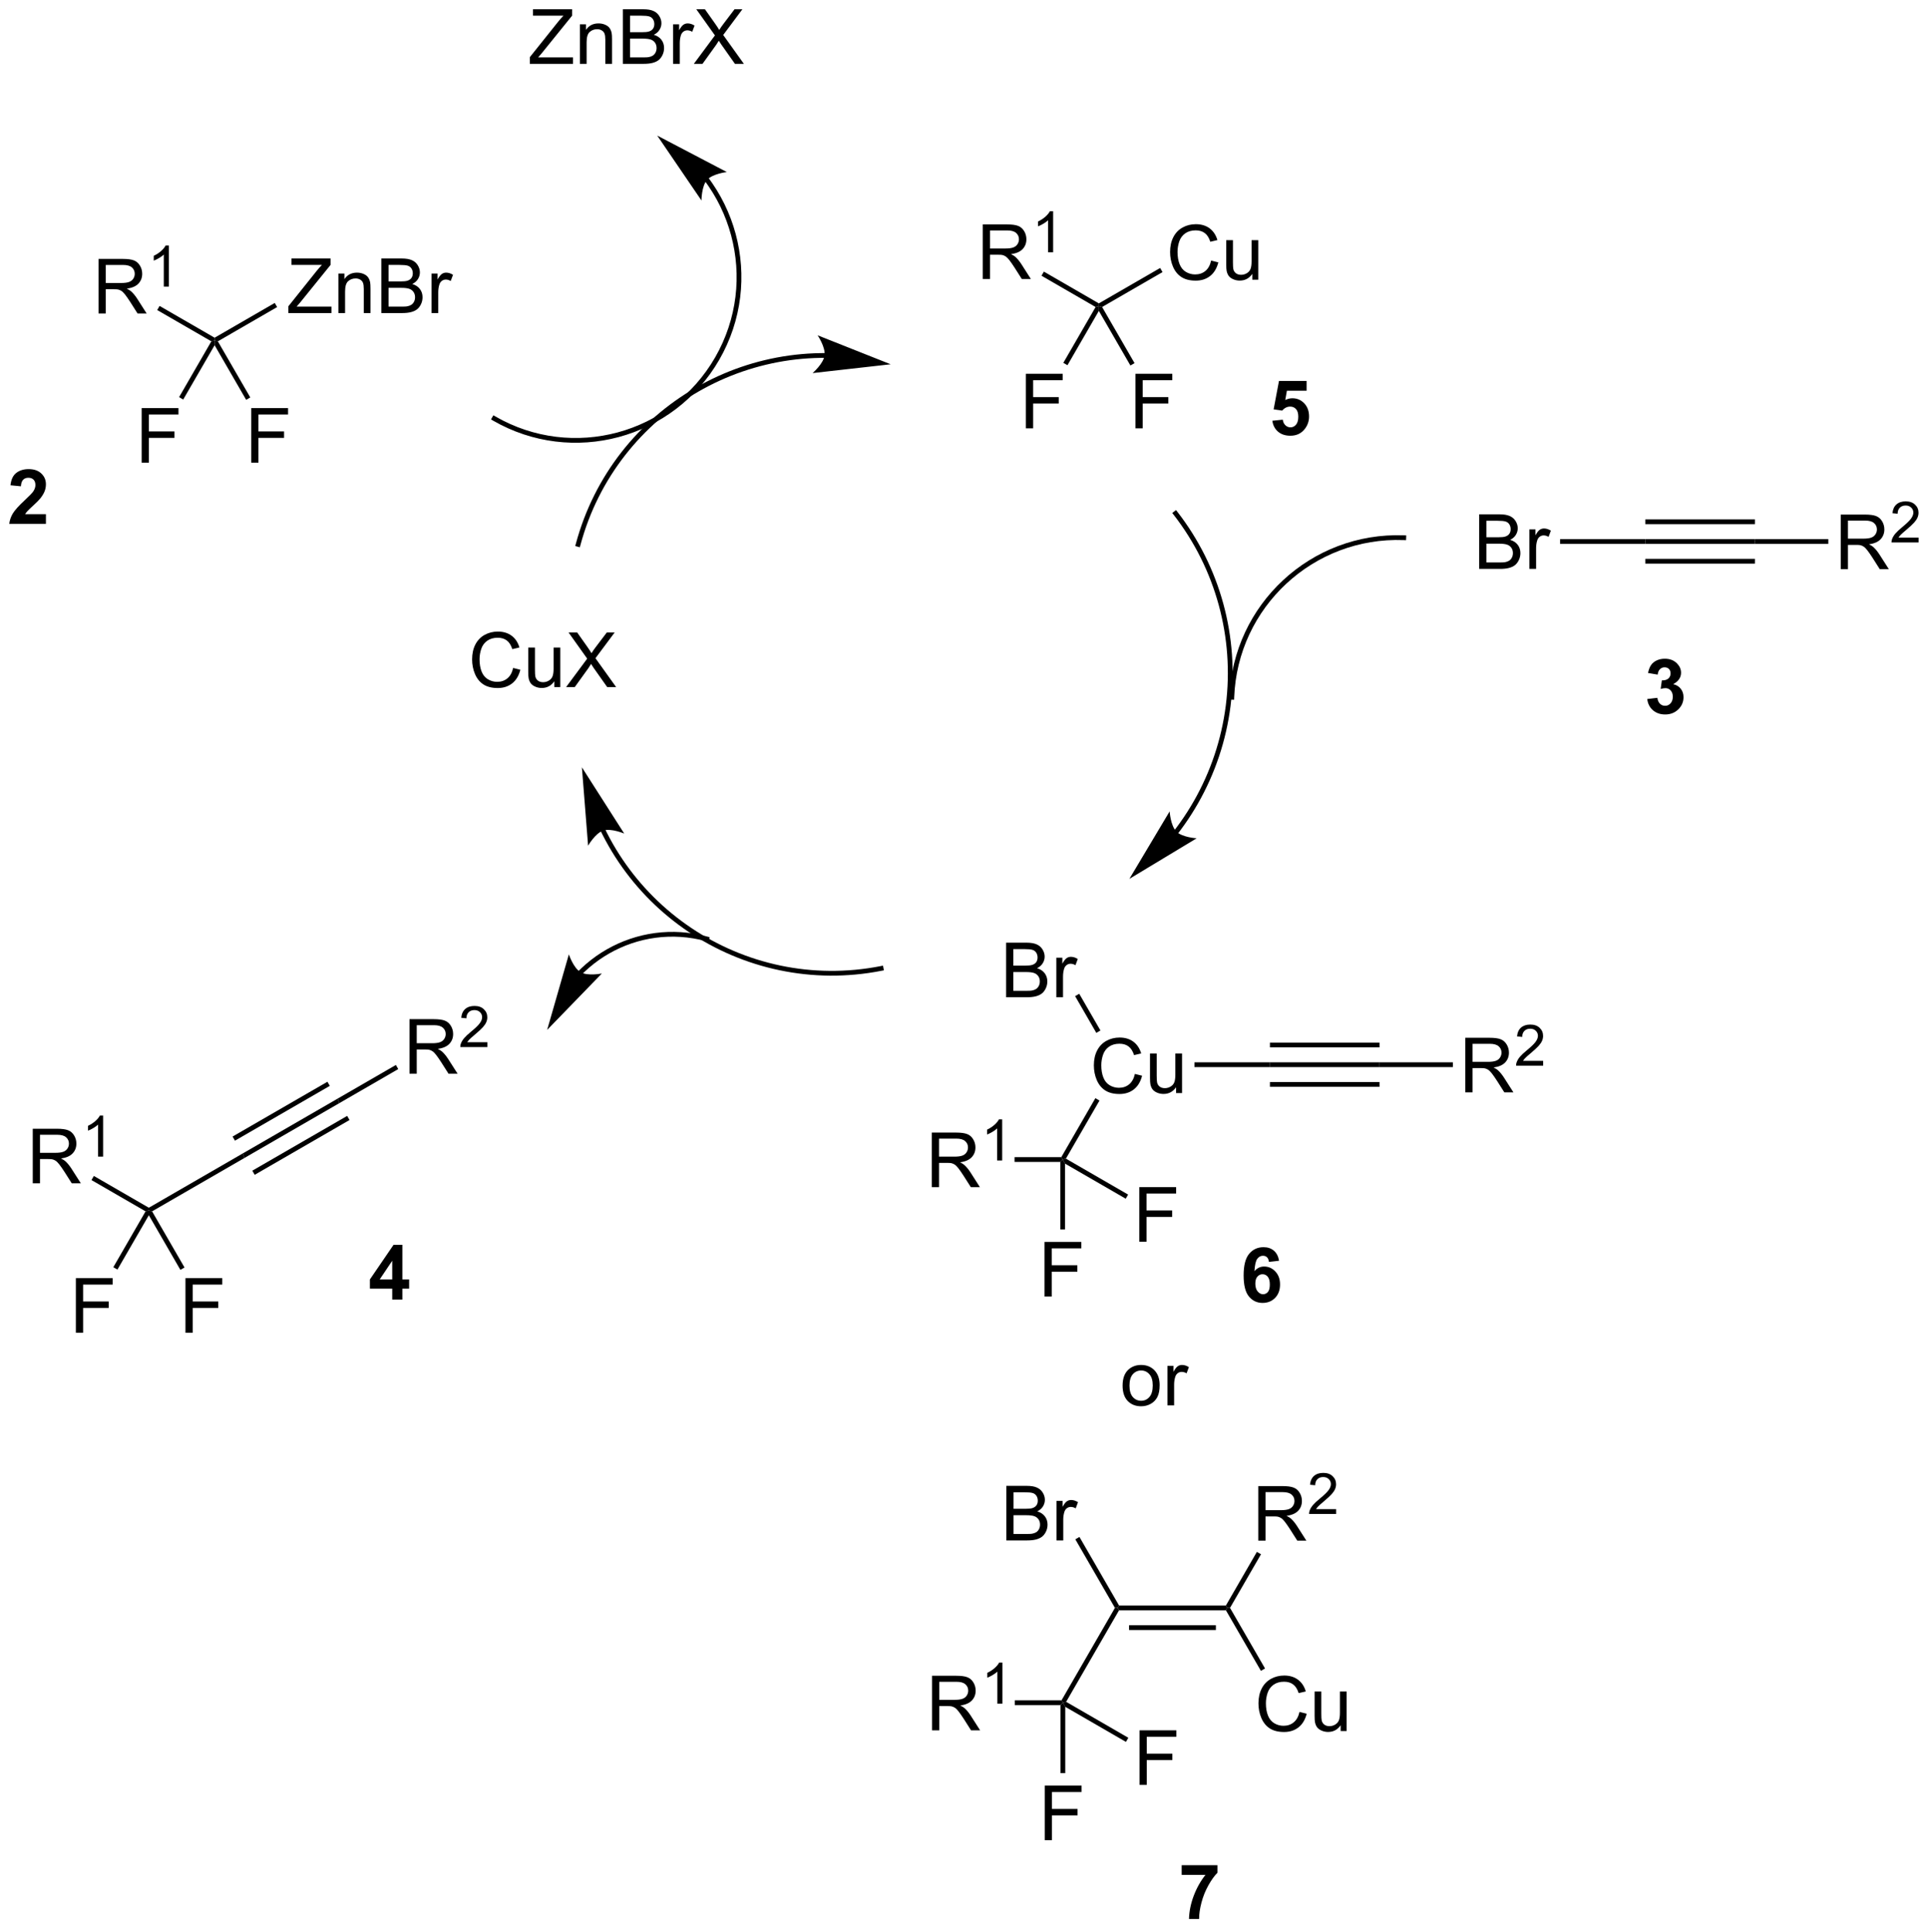 <?xml version="1.0" encoding="UTF-8"?>
<!DOCTYPE svg PUBLIC '-//W3C//DTD SVG 1.0//EN'
          'http://www.w3.org/TR/2001/REC-SVG-20010904/DTD/svg10.dtd'>
<svg stroke-dasharray="none" shape-rendering="auto" xmlns="http://www.w3.org/2000/svg" font-family="'Dialog'" text-rendering="auto" width="555" fill-opacity="1" color-interpolation="auto" color-rendering="auto" preserveAspectRatio="xMidYMid meet" font-size="12px" viewBox="0 0 555 556" fill="black" xmlns:xlink="http://www.w3.org/1999/xlink" stroke="black" image-rendering="auto" stroke-miterlimit="10" stroke-linecap="square" stroke-linejoin="miter" font-style="normal" stroke-width="1" height="556" stroke-dashoffset="0" font-weight="normal" stroke-opacity="1"
><!--Generated by the Batik Graphics2D SVG Generator--><defs id="genericDefs"
  /><g
  ><defs id="defs1"
    ><clipPath clipPathUnits="userSpaceOnUse" id="clipPath1"
      ><path d="M0.854 2.163 L208.956 2.163 L208.956 210.297 L0.854 210.297 L0.854 2.163 Z"
      /></clipPath
      ><clipPath clipPathUnits="userSpaceOnUse" id="clipPath2"
      ><path d="M5.955 14.875 L5.955 217.222 L208.271 217.222 L208.271 14.875 Z"
      /></clipPath
    ></defs
    ><g transform="scale(2.667,2.667) translate(-0.854,-2.163) matrix(1.029,0,0,1.029,-5.272,-13.138)"
    ><path d="M16.29 47.752 L16.29 42.025 L18.829 42.025 Q19.595 42.025 19.994 42.179 Q20.392 42.332 20.629 42.723 Q20.869 43.114 20.869 43.587 Q20.869 44.197 20.473 44.616 Q20.079 45.033 19.254 45.145 Q19.556 45.291 19.712 45.431 Q20.043 45.736 20.34 46.192 L21.337 47.752 L20.384 47.752 L19.626 46.559 Q19.293 46.043 19.077 45.77 Q18.863 45.496 18.694 45.387 Q18.525 45.278 18.348 45.236 Q18.22 45.207 17.926 45.207 L17.048 45.207 L17.048 47.752 L16.29 47.752 ZM17.048 44.551 L18.676 44.551 Q19.197 44.551 19.488 44.444 Q19.783 44.337 19.934 44.101 Q20.087 43.864 20.087 43.587 Q20.087 43.181 19.79 42.921 Q19.496 42.658 18.861 42.658 L17.048 42.658 L17.048 44.551 Z" stroke="none" clip-path="url(#clipPath2)"
    /></g
    ><g transform="matrix(2.743,0,0,2.743,-16.334,-40.802)"
    ><path d="M23.674 44.952 L23.146 44.952 L23.146 41.59 Q22.955 41.772 22.646 41.954 Q22.338 42.135 22.092 42.227 L22.092 41.717 Q22.533 41.508 22.863 41.213 Q23.195 40.916 23.334 40.639 L23.674 40.639 L23.674 44.952 Z" stroke="none" clip-path="url(#clipPath2)"
    /></g
    ><g transform="matrix(2.743,0,0,2.743,-16.334,-40.802)"
    ><path d="M22.453 47.411 L22.703 46.978 L28.477 50.313 L28.477 50.602 L28.135 50.693 Z" stroke="none" clip-path="url(#clipPath2)"
    /></g
    ><g transform="matrix(2.743,0,0,2.743,-16.334,-40.802)"
    ><path d="M36.212 47.727 L36.212 47.023 L39.145 43.354 Q39.457 42.964 39.738 42.675 L36.543 42.675 L36.543 42 L40.645 42 L40.645 42.675 L37.431 46.648 L37.082 47.05 L40.738 47.05 L40.738 47.727 L36.212 47.727 ZM41.466 47.727 L41.466 43.578 L42.099 43.578 L42.099 44.167 Q42.555 43.484 43.419 43.484 Q43.794 43.484 44.107 43.62 Q44.422 43.753 44.578 43.971 Q44.734 44.19 44.797 44.492 Q44.836 44.688 44.836 45.175 L44.836 47.727 L44.133 47.727 L44.133 45.203 Q44.133 44.773 44.05 44.56 Q43.969 44.346 43.76 44.221 Q43.552 44.094 43.271 44.094 Q42.82 44.094 42.495 44.38 Q42.169 44.664 42.169 45.461 L42.169 47.727 L41.466 47.727 ZM45.973 47.727 L45.973 42 L48.121 42 Q48.777 42 49.173 42.175 Q49.572 42.346 49.796 42.708 Q50.02 43.07 50.02 43.464 Q50.02 43.831 49.819 44.156 Q49.621 44.479 49.22 44.68 Q49.738 44.831 50.017 45.198 Q50.298 45.565 50.298 46.065 Q50.298 46.469 50.126 46.815 Q49.957 47.159 49.707 47.346 Q49.457 47.534 49.079 47.63 Q48.704 47.727 48.158 47.727 L45.973 47.727 ZM46.73 44.406 L47.97 44.406 Q48.473 44.406 48.691 44.339 Q48.98 44.253 49.126 44.055 Q49.275 43.854 49.275 43.555 Q49.275 43.268 49.137 43.052 Q49.001 42.836 48.746 42.755 Q48.493 42.675 47.876 42.675 L46.73 42.675 L46.73 44.406 ZM46.73 47.05 L48.158 47.05 Q48.525 47.05 48.673 47.023 Q48.934 46.977 49.108 46.867 Q49.285 46.758 49.397 46.55 Q49.512 46.339 49.512 46.065 Q49.512 45.745 49.348 45.511 Q49.184 45.273 48.892 45.177 Q48.603 45.081 48.056 45.081 L46.73 45.081 L46.73 47.05 ZM51.243 47.727 L51.243 43.578 L51.876 43.578 L51.876 44.206 Q52.118 43.766 52.322 43.625 Q52.527 43.484 52.775 43.484 Q53.129 43.484 53.496 43.711 L53.254 44.362 Q52.996 44.211 52.738 44.211 Q52.509 44.211 52.324 44.349 Q52.142 44.487 52.064 44.734 Q51.947 45.109 51.947 45.555 L51.947 47.727 L51.243 47.727 Z" stroke="none" clip-path="url(#clipPath2)"
    /></g
    ><g transform="matrix(2.743,0,0,2.743,-16.334,-40.802)"
    ><path d="M28.818 50.693 L28.477 50.602 L28.477 50.313 L34.788 46.665 L35.038 47.098 Z" stroke="none" clip-path="url(#clipPath2)"
    /></g
    ><g transform="matrix(2.743,0,0,2.743,-16.334,-40.802)"
    ><path d="M20.82 63.426 L20.82 57.699 L24.685 57.699 L24.685 58.374 L21.578 58.374 L21.578 60.147 L24.266 60.147 L24.266 60.824 L21.578 60.824 L21.578 63.426 L20.82 63.426 Z" stroke="none" clip-path="url(#clipPath2)"
    /></g
    ><g transform="matrix(2.743,0,0,2.743,-16.334,-40.802)"
    ><path d="M28.135 50.693 L28.477 50.602 L28.477 51.101 L25.182 56.802 L24.749 56.551 Z" stroke="none" clip-path="url(#clipPath2)"
    /></g
    ><g transform="matrix(2.743,0,0,2.743,-16.334,-40.802)"
    ><path d="M32.32 63.426 L32.32 57.699 L36.185 57.699 L36.185 58.374 L33.078 58.374 L33.078 60.147 L35.766 60.147 L35.766 60.824 L33.078 60.824 L33.078 63.426 L32.32 63.426 Z" stroke="none" clip-path="url(#clipPath2)"
    /></g
    ><g transform="matrix(2.743,0,0,2.743,-16.334,-40.802)"
    ><path d="M28.477 51.101 L28.477 50.602 L28.818 50.693 L32.221 56.581 L31.788 56.831 Z" stroke="none" clip-path="url(#clipPath2)"
    /></g
    ><g transform="matrix(2.743,0,0,2.743,-16.334,-40.802)"
    ><path d="M10.774 68.831 L10.774 69.852 L6.927 69.852 Q6.99 69.273 7.302 68.755 Q7.615 68.237 8.537 67.383 Q9.279 66.69 9.445 66.445 Q9.672 66.104 9.672 65.773 Q9.672 65.406 9.474 65.208 Q9.279 65.01 8.93 65.01 Q8.586 65.01 8.383 65.219 Q8.18 65.424 8.149 65.906 L7.055 65.797 Q7.154 64.891 7.669 64.497 Q8.185 64.102 8.958 64.102 Q9.805 64.102 10.289 64.56 Q10.774 65.016 10.774 65.695 Q10.774 66.081 10.636 66.432 Q10.497 66.781 10.195 67.164 Q9.997 67.417 9.477 67.893 Q8.958 68.37 8.818 68.526 Q8.68 68.682 8.594 68.831 L10.774 68.831 Z" stroke="none" clip-path="url(#clipPath2)"
    /></g
    ><g transform="matrix(2.743,0,0,2.743,-16.334,-40.802)"
    ><path d="M178.625 71.949 L178.625 71.449 L190.125 71.449 L190.125 71.949 ZM178.625 69.879 L190.125 69.879 L190.125 69.379 L178.625 69.379 ZM178.625 74.019 L190.125 74.019 L190.125 73.519 L178.625 73.519 Z" stroke="none" clip-path="url(#clipPath2)"
    /></g
    ><g transform="matrix(2.743,0,0,2.743,-16.334,-40.802)"
    ><path d="M161.188 74.574 L161.188 68.848 L163.336 68.848 Q163.992 68.848 164.388 69.022 Q164.786 69.194 165.011 69.556 Q165.234 69.918 165.234 70.311 Q165.234 70.678 165.034 71.004 Q164.836 71.327 164.435 71.527 Q164.953 71.678 165.232 72.046 Q165.513 72.413 165.513 72.913 Q165.513 73.316 165.341 73.663 Q165.172 74.007 164.922 74.194 Q164.672 74.382 164.294 74.478 Q163.919 74.574 163.372 74.574 L161.188 74.574 ZM161.945 71.254 L163.185 71.254 Q163.688 71.254 163.906 71.186 Q164.195 71.1 164.341 70.902 Q164.49 70.702 164.49 70.402 Q164.49 70.116 164.352 69.9 Q164.216 69.684 163.961 69.603 Q163.708 69.522 163.091 69.522 L161.945 69.522 L161.945 71.254 ZM161.945 73.897 L163.372 73.897 Q163.74 73.897 163.888 73.871 Q164.149 73.824 164.323 73.715 Q164.5 73.606 164.612 73.397 Q164.727 73.186 164.727 72.913 Q164.727 72.592 164.562 72.358 Q164.399 72.121 164.107 72.025 Q163.818 71.928 163.271 71.928 L161.945 71.928 L161.945 73.897 ZM166.458 74.574 L166.458 70.426 L167.091 70.426 L167.091 71.053 Q167.333 70.613 167.536 70.473 Q167.742 70.332 167.99 70.332 Q168.344 70.332 168.711 70.559 L168.469 71.21 Q168.211 71.059 167.953 71.059 Q167.724 71.059 167.539 71.197 Q167.357 71.335 167.279 71.582 Q167.161 71.957 167.161 72.402 L167.161 74.574 L166.458 74.574 Z" stroke="none" clip-path="url(#clipPath2)"
    /></g
    ><g transform="matrix(2.743,0,0,2.743,-16.334,-40.802)"
    ><path d="M178.625 71.449 L178.625 71.949 L169.676 71.949 L169.676 71.449 Z" stroke="none" clip-path="url(#clipPath2)"
    /></g
    ><g transform="matrix(2.743,0,0,2.743,-16.334,-40.802)"
    ><path d="M199.13 74.599 L199.13 68.873 L201.669 68.873 Q202.435 68.873 202.833 69.026 Q203.232 69.18 203.469 69.57 Q203.708 69.961 203.708 70.435 Q203.708 71.044 203.312 71.464 Q202.919 71.88 202.094 71.992 Q202.396 72.138 202.552 72.279 Q202.883 72.584 203.18 73.039 L204.177 74.599 L203.224 74.599 L202.466 73.406 Q202.133 72.891 201.917 72.617 Q201.703 72.344 201.534 72.235 Q201.365 72.125 201.188 72.084 Q201.06 72.055 200.766 72.055 L199.888 72.055 L199.888 74.599 L199.13 74.599 ZM199.888 71.399 L201.516 71.399 Q202.036 71.399 202.328 71.292 Q202.622 71.185 202.773 70.948 Q202.927 70.711 202.927 70.435 Q202.927 70.029 202.63 69.769 Q202.336 69.505 201.701 69.505 L199.888 69.505 L199.888 71.399 Z" stroke="none" clip-path="url(#clipPath2)"
    /></g
    ><g transform="matrix(2.743,0,0,2.743,-16.334,-40.802)"
    ><path d="M207.299 71.291 L207.299 71.799 L204.459 71.799 Q204.453 71.608 204.521 71.432 Q204.629 71.143 204.867 70.862 Q205.107 70.581 205.559 70.211 Q206.258 69.637 206.504 69.301 Q206.75 68.965 206.75 68.666 Q206.75 68.354 206.525 68.139 Q206.303 67.922 205.941 67.922 Q205.56 67.922 205.332 68.151 Q205.103 68.379 205.101 68.784 L204.559 68.729 Q204.615 68.121 204.978 67.805 Q205.342 67.487 205.953 67.487 Q206.572 67.487 206.932 67.831 Q207.293 68.172 207.293 68.678 Q207.293 68.936 207.188 69.186 Q207.082 69.434 206.836 69.709 Q206.592 69.985 206.023 70.465 Q205.549 70.864 205.414 71.006 Q205.279 71.149 205.191 71.291 L207.299 71.291 Z" stroke="none" clip-path="url(#clipPath2)"
    /></g
    ><g transform="matrix(2.743,0,0,2.743,-16.334,-40.802)"
    ><path d="M190.125 71.949 L190.125 71.449 L197.824 71.449 L197.824 71.949 Z" stroke="none" clip-path="url(#clipPath2)"
    /></g
    ><g transform="matrix(2.743,0,0,2.743,-16.334,-40.802)"
    ><path d="M178.826 88.229 L179.888 88.102 Q179.938 88.508 180.159 88.724 Q180.383 88.938 180.701 88.938 Q181.039 88.938 181.271 88.68 Q181.505 88.422 181.505 87.984 Q181.505 87.57 181.281 87.328 Q181.06 87.086 180.739 87.086 Q180.529 87.086 180.234 87.167 L180.357 86.273 Q180.802 86.284 181.036 86.081 Q181.271 85.875 181.271 85.534 Q181.271 85.245 181.099 85.073 Q180.927 84.901 180.641 84.901 Q180.359 84.901 180.159 85.096 Q179.961 85.292 179.919 85.667 L178.906 85.495 Q179.013 84.977 179.224 84.667 Q179.438 84.354 179.818 84.177 Q180.201 84 180.672 84 Q181.482 84 181.969 84.516 Q182.372 84.938 182.372 85.469 Q182.372 86.221 181.547 86.672 Q182.039 86.776 182.333 87.143 Q182.63 87.51 182.63 88.031 Q182.63 88.784 182.078 89.318 Q181.529 89.849 180.708 89.849 Q179.93 89.849 179.417 89.401 Q178.906 88.953 178.826 88.229 Z" stroke="none" clip-path="url(#clipPath2)"
    /></g
    ><g transform="matrix(2.743,0,0,2.743,-16.334,-40.802)"
    ><path d="M59.805 84.967 L60.562 85.157 Q60.326 86.092 59.706 86.584 Q59.086 87.074 58.193 87.074 Q57.266 87.074 56.685 86.696 Q56.107 86.319 55.802 85.605 Q55.5 84.889 55.5 84.069 Q55.5 83.173 55.841 82.509 Q56.185 81.842 56.815 81.496 Q57.445 81.15 58.203 81.15 Q59.062 81.15 59.648 81.587 Q60.234 82.025 60.466 82.819 L59.719 82.993 Q59.521 82.368 59.141 82.084 Q58.763 81.798 58.188 81.798 Q57.529 81.798 57.083 82.116 Q56.641 82.431 56.461 82.965 Q56.281 83.498 56.281 84.064 Q56.281 84.795 56.495 85.34 Q56.708 85.884 57.156 86.155 Q57.607 86.423 58.13 86.423 Q58.766 86.423 59.206 86.056 Q59.648 85.689 59.805 84.967 ZM64.126 86.975 L64.126 86.366 Q63.642 87.069 62.809 87.069 Q62.441 87.069 62.124 86.928 Q61.806 86.787 61.65 86.574 Q61.496 86.36 61.434 86.053 Q61.392 85.845 61.392 85.397 L61.392 82.827 L62.095 82.827 L62.095 85.126 Q62.095 85.678 62.137 85.868 Q62.205 86.147 62.418 86.306 Q62.634 86.462 62.949 86.462 Q63.267 86.462 63.543 86.3 Q63.822 86.139 63.936 85.86 Q64.051 85.579 64.051 85.048 L64.051 82.827 L64.754 82.827 L64.754 86.975 L64.126 86.975 ZM65.365 86.975 L67.578 83.991 L65.625 81.248 L66.529 81.248 L67.568 82.717 Q67.891 83.173 68.029 83.42 Q68.219 83.108 68.482 82.767 L69.633 81.248 L70.458 81.248 L68.445 83.946 L70.615 86.975 L69.677 86.975 L68.234 84.931 Q68.115 84.756 67.984 84.548 Q67.794 84.86 67.711 84.978 L66.273 86.975 L65.365 86.975 Z" stroke="none" clip-path="url(#clipPath2)"
    /></g
    ><g transform="matrix(2.743,0,0,2.743,-16.334,-40.802)"
    ><path d="M109.091 44.15 L109.091 38.423 L111.63 38.423 Q112.396 38.423 112.794 38.577 Q113.193 38.731 113.43 39.121 Q113.669 39.512 113.669 39.986 Q113.669 40.595 113.273 41.015 Q112.88 41.431 112.055 41.543 Q112.357 41.689 112.513 41.83 Q112.844 42.134 113.141 42.59 L114.138 44.15 L113.185 44.15 L112.427 42.957 Q112.094 42.442 111.878 42.168 Q111.664 41.895 111.495 41.785 Q111.326 41.676 111.148 41.634 Q111.021 41.606 110.727 41.606 L109.849 41.606 L109.849 44.15 L109.091 44.15 ZM109.849 40.95 L111.477 40.95 Q111.997 40.95 112.289 40.843 Q112.583 40.736 112.734 40.499 Q112.888 40.262 112.888 39.986 Q112.888 39.58 112.591 39.319 Q112.297 39.056 111.661 39.056 L109.849 39.056 L109.849 40.95 Z" stroke="none" clip-path="url(#clipPath2)"
    /></g
    ><g transform="matrix(2.743,0,0,2.743,-16.334,-40.802)"
    ><path d="M116.475 41.35 L115.947 41.35 L115.947 37.989 Q115.756 38.17 115.447 38.352 Q115.139 38.534 114.893 38.625 L114.893 38.116 Q115.334 37.907 115.664 37.612 Q115.996 37.315 116.135 37.038 L116.475 37.038 L116.475 41.35 Z" stroke="none" clip-path="url(#clipPath2)"
    /></g
    ><g transform="matrix(2.743,0,0,2.743,-16.334,-40.802)"
    ><path d="M115.254 43.81 L115.504 43.377 L121.273 46.711 L121.273 47 L120.932 47.091 Z" stroke="none" clip-path="url(#clipPath2)"
    /></g
    ><g transform="matrix(2.743,0,0,2.743,-16.334,-40.802)"
    ><path d="M133.055 42.217 L133.812 42.407 Q133.576 43.342 132.956 43.834 Q132.336 44.324 131.443 44.324 Q130.516 44.324 129.935 43.946 Q129.357 43.569 129.052 42.855 Q128.75 42.139 128.75 41.319 Q128.75 40.423 129.091 39.759 Q129.435 39.092 130.065 38.746 Q130.695 38.4 131.453 38.4 Q132.312 38.4 132.899 38.837 Q133.484 39.275 133.716 40.069 L132.969 40.243 Q132.771 39.618 132.391 39.334 Q132.013 39.048 131.438 39.048 Q130.779 39.048 130.333 39.366 Q129.891 39.681 129.711 40.215 Q129.531 40.748 129.531 41.313 Q129.531 42.045 129.745 42.59 Q129.958 43.134 130.406 43.405 Q130.857 43.673 131.38 43.673 Q132.016 43.673 132.456 43.306 Q132.899 42.938 133.055 42.217 ZM137.376 44.225 L137.376 43.616 Q136.892 44.319 136.059 44.319 Q135.691 44.319 135.374 44.178 Q135.056 44.038 134.9 43.824 Q134.746 43.61 134.684 43.303 Q134.642 43.095 134.642 42.647 L134.642 40.077 L135.345 40.077 L135.345 42.376 Q135.345 42.928 135.387 43.118 Q135.454 43.397 135.668 43.556 Q135.884 43.712 136.199 43.712 Q136.517 43.712 136.793 43.55 Q137.072 43.389 137.186 43.11 Q137.301 42.829 137.301 42.298 L137.301 40.077 L138.004 40.077 L138.004 44.225 L137.376 44.225 Z" stroke="none" clip-path="url(#clipPath2)"
    /></g
    ><g transform="matrix(2.743,0,0,2.743,-16.334,-40.802)"
    ><path d="M121.615 47.091 L121.273 47 L121.273 46.711 L127.706 42.995 L127.956 43.428 Z" stroke="none" clip-path="url(#clipPath2)"
    /></g
    ><g transform="matrix(2.743,0,0,2.743,-16.334,-40.802)"
    ><path d="M113.617 59.824 L113.617 54.098 L117.482 54.098 L117.482 54.772 L114.375 54.772 L114.375 56.546 L117.062 56.546 L117.062 57.223 L114.375 57.223 L114.375 59.824 L113.617 59.824 Z" stroke="none" clip-path="url(#clipPath2)"
    /></g
    ><g transform="matrix(2.743,0,0,2.743,-16.334,-40.802)"
    ><path d="M120.932 47.091 L121.273 47 L121.273 47.5 L117.979 53.2 L117.546 52.95 Z" stroke="none" clip-path="url(#clipPath2)"
    /></g
    ><g transform="matrix(2.743,0,0,2.743,-16.334,-40.802)"
    ><path d="M125.117 59.824 L125.117 54.098 L128.982 54.098 L128.982 54.772 L125.875 54.772 L125.875 56.546 L128.562 56.546 L128.562 57.223 L125.875 57.223 L125.875 59.824 L125.117 59.824 Z" stroke="none" clip-path="url(#clipPath2)"
    /></g
    ><g transform="matrix(2.743,0,0,2.743,-16.334,-40.802)"
    ><path d="M121.273 47.5 L121.273 47 L121.615 47.091 L125.018 52.98 L124.585 53.23 Z" stroke="none" clip-path="url(#clipPath2)"
    /></g
    ><g transform="matrix(2.743,0,0,2.743,-16.334,-40.802)"
    ><path d="M139.227 126.852 L139.227 126.352 L150.727 126.352 L150.727 126.852 ZM139.227 124.782 L150.727 124.782 L150.727 124.282 L139.227 124.282 ZM139.227 128.922 L150.727 128.922 L150.727 128.422 L139.227 128.422 Z" stroke="none" clip-path="url(#clipPath2)"
    /></g
    ><g transform="matrix(2.743,0,0,2.743,-16.334,-40.802)"
    ><path d="M125.055 127.569 L125.812 127.759 Q125.576 128.694 124.956 129.186 Q124.336 129.676 123.443 129.676 Q122.516 129.676 121.935 129.298 Q121.357 128.92 121.052 128.207 Q120.75 127.491 120.75 126.67 Q120.75 125.775 121.091 125.111 Q121.435 124.444 122.065 124.097 Q122.695 123.751 123.453 123.751 Q124.312 123.751 124.898 124.189 Q125.484 124.626 125.716 125.42 L124.969 125.595 Q124.771 124.97 124.391 124.686 Q124.013 124.4 123.438 124.4 Q122.779 124.4 122.333 124.717 Q121.891 125.032 121.711 125.566 Q121.531 126.1 121.531 126.665 Q121.531 127.397 121.745 127.941 Q121.958 128.486 122.406 128.756 Q122.857 129.024 123.38 129.024 Q124.016 129.024 124.456 128.657 Q124.898 128.29 125.055 127.569 ZM129.376 129.577 L129.376 128.967 Q128.892 129.67 128.059 129.67 Q127.691 129.67 127.374 129.53 Q127.056 129.389 126.9 129.176 Q126.746 128.962 126.684 128.655 Q126.642 128.446 126.642 127.999 L126.642 125.428 L127.345 125.428 L127.345 127.728 Q127.345 128.28 127.387 128.47 Q127.454 128.749 127.668 128.907 Q127.884 129.064 128.199 129.064 Q128.517 129.064 128.793 128.902 Q129.072 128.741 129.186 128.462 Q129.301 128.181 129.301 127.65 L129.301 125.428 L130.004 125.428 L130.004 129.577 L129.376 129.577 Z" stroke="none" clip-path="url(#clipPath2)"
    /></g
    ><g transform="matrix(2.743,0,0,2.743,-16.334,-40.802)"
    ><path d="M139.227 126.352 L139.227 126.852 L131.305 126.852 L131.305 126.352 Z" stroke="none" clip-path="url(#clipPath2)"
    /></g
    ><g transform="matrix(2.743,0,0,2.743,-16.334,-40.802)"
    ><path d="M159.732 129.502 L159.732 123.775 L162.271 123.775 Q163.036 123.775 163.435 123.929 Q163.833 124.082 164.07 124.473 Q164.31 124.864 164.31 125.338 Q164.31 125.947 163.914 126.366 Q163.521 126.783 162.695 126.895 Q162.997 127.041 163.154 127.181 Q163.484 127.486 163.781 127.942 L164.779 129.502 L163.826 129.502 L163.068 128.309 Q162.734 127.793 162.518 127.52 Q162.305 127.246 162.136 127.137 Q161.966 127.028 161.789 126.986 Q161.661 126.957 161.367 126.957 L160.49 126.957 L160.49 129.502 L159.732 129.502 ZM160.49 126.301 L162.117 126.301 Q162.638 126.301 162.93 126.194 Q163.224 126.088 163.375 125.851 Q163.529 125.614 163.529 125.338 Q163.529 124.931 163.232 124.671 Q162.938 124.408 162.302 124.408 L160.49 124.408 L160.49 126.301 Z" stroke="none" clip-path="url(#clipPath2)"
    /></g
    ><g transform="matrix(2.743,0,0,2.743,-16.334,-40.802)"
    ><path d="M167.9 126.194 L167.9 126.702 L165.06 126.702 Q165.055 126.51 165.123 126.334 Q165.231 126.045 165.469 125.764 Q165.709 125.483 166.16 125.114 Q166.859 124.54 167.106 124.204 Q167.352 123.868 167.352 123.569 Q167.352 123.256 167.127 123.041 Q166.904 122.825 166.543 122.825 Q166.162 122.825 165.934 123.053 Q165.705 123.282 165.703 123.686 L165.16 123.631 Q165.217 123.024 165.58 122.707 Q165.943 122.389 166.555 122.389 Q167.174 122.389 167.533 122.733 Q167.894 123.075 167.894 123.581 Q167.894 123.838 167.789 124.088 Q167.684 124.336 167.438 124.612 Q167.193 124.887 166.625 125.368 Q166.15 125.766 166.016 125.909 Q165.881 126.051 165.793 126.194 L167.9 126.194 Z" stroke="none" clip-path="url(#clipPath2)"
    /></g
    ><g transform="matrix(2.743,0,0,2.743,-16.334,-40.802)"
    ><path d="M150.727 126.852 L150.727 126.352 L158.426 126.352 L158.426 126.852 Z" stroke="none" clip-path="url(#clipPath2)"
    /></g
    ><g transform="matrix(2.743,0,0,2.743,-16.334,-40.802)"
    ><path d="M111.539 119.523 L111.539 113.797 L113.688 113.797 Q114.344 113.797 114.74 113.971 Q115.138 114.143 115.362 114.505 Q115.586 114.867 115.586 115.26 Q115.586 115.628 115.385 115.953 Q115.188 116.276 114.786 116.477 Q115.305 116.628 115.583 116.995 Q115.865 117.362 115.865 117.862 Q115.865 118.266 115.693 118.612 Q115.523 118.956 115.273 119.143 Q115.023 119.331 114.646 119.427 Q114.271 119.523 113.724 119.523 L111.539 119.523 ZM112.297 116.203 L113.536 116.203 Q114.039 116.203 114.258 116.135 Q114.547 116.049 114.693 115.852 Q114.841 115.651 114.841 115.352 Q114.841 115.065 114.703 114.849 Q114.568 114.633 114.312 114.552 Q114.06 114.471 113.443 114.471 L112.297 114.471 L112.297 116.203 ZM112.297 118.846 L113.724 118.846 Q114.091 118.846 114.24 118.82 Q114.5 118.773 114.674 118.664 Q114.852 118.555 114.963 118.346 Q115.078 118.135 115.078 117.862 Q115.078 117.542 114.914 117.307 Q114.75 117.07 114.458 116.974 Q114.169 116.878 113.622 116.878 L112.297 116.878 L112.297 118.846 ZM116.81 119.523 L116.81 115.375 L117.443 115.375 L117.443 116.003 Q117.685 115.562 117.888 115.422 Q118.094 115.281 118.341 115.281 Q118.695 115.281 119.062 115.508 L118.82 116.159 Q118.562 116.008 118.305 116.008 Q118.076 116.008 117.891 116.146 Q117.708 116.284 117.63 116.531 Q117.513 116.906 117.513 117.352 L117.513 119.523 L116.81 119.523 Z" stroke="none" clip-path="url(#clipPath2)"
    /></g
    ><g transform="matrix(2.743,0,0,2.743,-16.334,-40.802)"
    ><path d="M121.44 123.01 L121.007 123.26 L118.782 119.408 L119.215 119.158 Z" stroke="none" clip-path="url(#clipPath2)"
    /></g
    ><g transform="matrix(2.743,0,0,2.743,-16.334,-40.802)"
    ><path d="M120.908 130.114 L121.341 130.364 L117.818 136.459 L117.477 136.551 L117.332 136.301 Z" stroke="none" clip-path="url(#clipPath2)"
    /></g
    ><g transform="matrix(2.743,0,0,2.743,-16.334,-40.802)"
    ><path d="M103.743 139.451 L103.743 133.724 L106.283 133.724 Q107.048 133.724 107.447 133.878 Q107.845 134.031 108.082 134.422 Q108.322 134.813 108.322 135.287 Q108.322 135.896 107.926 136.315 Q107.533 136.732 106.707 136.844 Q107.009 136.99 107.165 137.131 Q107.496 137.435 107.793 137.891 L108.79 139.451 L107.837 139.451 L107.079 138.258 Q106.746 137.743 106.53 137.469 Q106.316 137.196 106.147 137.086 Q105.978 136.977 105.801 136.935 Q105.673 136.906 105.379 136.906 L104.501 136.906 L104.501 139.451 L103.743 139.451 ZM104.501 136.25 L106.129 136.25 Q106.65 136.25 106.941 136.143 Q107.236 136.037 107.387 135.8 Q107.54 135.563 107.54 135.287 Q107.54 134.881 107.243 134.62 Q106.949 134.357 106.314 134.357 L104.501 134.357 L104.501 136.25 Z" stroke="none" clip-path="url(#clipPath2)"
    /></g
    ><g transform="matrix(2.743,0,0,2.743,-16.334,-40.802)"
    ><path d="M111.127 136.651 L110.6 136.651 L110.6 133.29 Q110.408 133.471 110.1 133.653 Q109.791 133.834 109.545 133.926 L109.545 133.416 Q109.986 133.207 110.316 132.912 Q110.648 132.616 110.787 132.338 L111.127 132.338 L111.127 136.651 Z" stroke="none" clip-path="url(#clipPath2)"
    /></g
    ><g transform="matrix(2.743,0,0,2.743,-16.334,-40.802)"
    ><path d="M117.332 136.301 L117.477 136.551 L117.227 136.801 L112.426 136.801 L112.426 136.301 Z" stroke="none" clip-path="url(#clipPath2)"
    /></g
    ><g transform="matrix(2.743,0,0,2.743,-16.334,-40.802)"
    ><path d="M115.57 150.926 L115.57 145.199 L119.435 145.199 L119.435 145.874 L116.328 145.874 L116.328 147.647 L119.016 147.647 L119.016 148.324 L116.328 148.324 L116.328 150.926 L115.57 150.926 Z" stroke="none" clip-path="url(#clipPath2)"
    /></g
    ><g transform="matrix(2.743,0,0,2.743,-16.334,-40.802)"
    ><path d="M117.227 136.801 L117.477 136.551 L117.727 136.984 L117.727 143.891 L117.227 143.891 Z" stroke="none" clip-path="url(#clipPath2)"
    /></g
    ><g transform="matrix(2.743,0,0,2.743,-16.334,-40.802)"
    ><path d="M125.519 145.176 L125.519 139.449 L129.384 139.449 L129.384 140.124 L126.277 140.124 L126.277 141.897 L128.965 141.897 L128.965 142.574 L126.277 142.574 L126.277 145.176 L125.519 145.176 Z" stroke="none" clip-path="url(#clipPath2)"
    /></g
    ><g transform="matrix(2.743,0,0,2.743,-16.334,-40.802)"
    ><path d="M117.727 136.984 L117.477 136.551 L117.818 136.459 L124.344 140.231 L124.094 140.664 Z" stroke="none" clip-path="url(#clipPath2)"
    /></g
    ><g transform="matrix(2.743,0,0,2.743,-16.334,-40.802)"
    ><path d="M92.496 51.927 L92.494 51.927 L92.489 51.927 L92.479 51.927 L92.458 51.927 C92.444 51.927 92.43 51.927 92.416 51.927 C92.305 51.927 92.194 51.928 92.083 51.93 C91.861 51.933 91.639 51.939 91.418 51.947 C90.532 51.982 89.653 52.06 88.784 52.18 C85.308 52.661 81.984 53.816 78.989 55.542 C72.996 58.995 68.324 64.734 66.388 71.935 L66.323 72.177 L66.805 72.306 L66.87 72.065 C68.772 64.991 73.361 59.362 79.238 55.975 C82.178 54.281 85.441 53.148 88.853 52.675 C89.706 52.557 90.568 52.481 91.437 52.447 C91.654 52.438 91.871 52.433 92.09 52.43 C92.198 52.428 92.308 52.427 92.417 52.427 C92.43 52.427 92.444 52.427 92.458 52.427 L92.478 52.427 L92.488 52.427 L92.493 52.427 L92.496 52.427 L92.746 52.427 L92.746 51.927 L92.496 51.927 ZM99.426 53.102 L91.76 50.061 C91.76 50.061 92.603 51.309 92.487 52.176 C92.371 53.043 91.231 54.026 91.231 54.026 Z" stroke="none" clip-path="url(#clipPath2)"
    /></g
    ><g transform="matrix(2.743,0,0,2.743,-16.334,-40.802)"
    ><path d="M129.604 102.301 L129.605 102.3 L129.608 102.297 L129.614 102.288 C129.623 102.277 129.631 102.266 129.64 102.255 C129.708 102.166 129.776 102.076 129.843 101.986 C129.977 101.806 130.109 101.624 130.239 101.441 C130.758 100.708 131.24 99.951 131.685 99.171 C133.464 96.054 134.634 92.591 135.093 88.962 C135.552 85.333 135.281 81.687 134.335 78.226 C133.388 74.764 131.767 71.487 129.526 68.597 L129.373 68.399 L128.977 68.706 L129.131 68.903 C131.332 71.742 132.923 74.959 133.853 78.358 C134.782 81.756 135.048 85.336 134.597 88.899 C134.146 92.463 132.997 95.864 131.251 98.923 C130.815 99.688 130.34 100.432 129.831 101.152 C129.704 101.332 129.574 101.51 129.442 101.687 C129.376 101.776 129.31 101.864 129.243 101.951 C129.234 101.962 129.226 101.973 129.218 101.984 L129.211 101.993 L129.21 101.994 L129.21 101.994 L129.056 102.191 L129.451 102.499 L129.604 102.301 ZM124.477 107.102 L131.538 102.842 C131.538 102.842 130.035 102.757 129.415 102.14 C128.794 101.523 128.702 100.02 128.702 100.02 Z" stroke="none" clip-path="url(#clipPath2)"
    /></g
    ><g transform="matrix(2.743,0,0,2.743,-16.334,-40.802)"
    ><path d="M69.022 102.134 L69.024 102.139 L69.029 102.148 L69.038 102.167 C69.044 102.18 69.05 102.192 69.057 102.205 C69.106 102.305 69.156 102.404 69.206 102.503 C69.306 102.701 69.409 102.897 69.515 103.092 C69.936 103.871 70.392 104.624 70.883 105.351 C72.846 108.258 75.345 110.732 78.213 112.659 C83.95 116.515 91.156 118.18 98.47 116.745 L98.715 116.697 L98.619 116.207 L98.374 116.255 C91.19 117.664 84.119 116.026 78.492 112.245 C75.678 110.353 73.224 107.925 71.297 105.072 C70.816 104.359 70.367 103.618 69.954 102.854 C69.851 102.663 69.75 102.47 69.651 102.276 C69.602 102.179 69.553 102.081 69.505 101.983 C69.499 101.971 69.493 101.959 69.487 101.947 L69.478 101.928 L69.474 101.919 L69.471 101.915 L69.362 101.69 L68.912 101.91 L69.022 102.134 ZM67.023 95.398 L67.672 103.619 C67.672 103.619 68.421 102.313 69.25 102.035 C70.08 101.757 71.464 102.347 71.464 102.347 Z" stroke="none" clip-path="url(#clipPath2)"
    /></g
    ><g transform="matrix(2.743,0,0,2.743,-16.334,-40.802)"
    ><path d="M79.949 33.902 L79.957 33.912 C79.998 33.967 80.038 34.023 80.078 34.078 C80.158 34.189 80.236 34.301 80.313 34.414 C80.467 34.639 80.616 34.868 80.758 35.1 C81.043 35.564 81.305 36.041 81.542 36.528 C82.018 37.502 82.398 38.519 82.679 39.562 C83.801 43.732 83.334 48.333 81.006 52.375 C78.678 56.418 74.933 59.131 70.762 60.253 C66.593 61.375 61.991 60.908 57.949 58.58 L57.733 58.455 L57.483 58.889 L57.699 59.013 C61.857 61.408 66.594 61.893 70.893 60.736 C75.191 59.579 79.045 56.782 81.439 52.625 C83.834 48.467 84.318 43.73 83.162 39.431 C82.873 38.358 82.481 37.311 81.992 36.309 C81.747 35.807 81.478 35.317 81.184 34.839 C81.037 34.599 80.885 34.364 80.726 34.132 C80.647 34.016 80.566 33.901 80.484 33.786 C80.442 33.729 80.401 33.672 80.359 33.615 L80.351 33.605 L80.203 33.404 L79.801 33.701 L79.949 33.902 ZM74.926 29.102 L79.571 35.915 C79.571 35.915 79.572 34.41 80.154 33.756 C80.736 33.103 82.231 32.928 82.231 32.928 Z" stroke="none" clip-path="url(#clipPath2)"
    /></g
    ><g transform="matrix(2.743,0,0,2.743,-16.334,-40.802)"
    ><path d="M61.56 21.574 L61.56 20.871 L64.492 17.202 Q64.805 16.811 65.086 16.522 L61.891 16.522 L61.891 15.848 L65.992 15.848 L65.992 16.522 L62.779 20.496 L62.43 20.897 L66.086 20.897 L66.086 21.574 L61.56 21.574 ZM66.814 21.574 L66.814 17.426 L67.447 17.426 L67.447 18.014 Q67.902 17.332 68.767 17.332 Q69.142 17.332 69.454 17.467 Q69.769 17.6 69.926 17.819 Q70.082 18.038 70.144 18.34 Q70.184 18.535 70.184 19.022 L70.184 21.574 L69.48 21.574 L69.48 19.051 Q69.48 18.621 69.397 18.407 Q69.316 18.194 69.108 18.069 Q68.9 17.941 68.618 17.941 Q68.168 17.941 67.842 18.228 Q67.517 18.512 67.517 19.309 L67.517 21.574 L66.814 21.574 ZM71.32 21.574 L71.32 15.848 L73.469 15.848 Q74.125 15.848 74.521 16.022 Q74.919 16.194 75.143 16.556 Q75.367 16.918 75.367 17.311 Q75.367 17.678 75.167 18.004 Q74.969 18.327 74.568 18.527 Q75.086 18.678 75.365 19.046 Q75.646 19.413 75.646 19.913 Q75.646 20.316 75.474 20.663 Q75.305 21.006 75.055 21.194 Q74.805 21.381 74.427 21.478 Q74.052 21.574 73.505 21.574 L71.32 21.574 ZM72.078 18.254 L73.318 18.254 Q73.82 18.254 74.039 18.186 Q74.328 18.1 74.474 17.902 Q74.622 17.702 74.622 17.402 Q74.622 17.116 74.484 16.9 Q74.349 16.684 74.094 16.603 Q73.841 16.522 73.224 16.522 L72.078 16.522 L72.078 18.254 ZM72.078 20.897 L73.505 20.897 Q73.872 20.897 74.021 20.871 Q74.281 20.824 74.456 20.715 Q74.633 20.605 74.745 20.397 Q74.859 20.186 74.859 19.913 Q74.859 19.592 74.695 19.358 Q74.531 19.121 74.24 19.025 Q73.951 18.928 73.404 18.928 L72.078 18.928 L72.078 20.897 ZM76.591 21.574 L76.591 17.426 L77.224 17.426 L77.224 18.053 Q77.466 17.613 77.669 17.473 Q77.875 17.332 78.122 17.332 Q78.477 17.332 78.844 17.559 L78.602 18.21 Q78.344 18.059 78.086 18.059 Q77.857 18.059 77.672 18.197 Q77.49 18.335 77.411 18.582 Q77.294 18.957 77.294 19.402 L77.294 21.574 L76.591 21.574 ZM78.771 21.574 L80.984 18.59 L79.031 15.848 L79.935 15.848 L80.974 17.316 Q81.297 17.772 81.435 18.02 Q81.625 17.707 81.888 17.366 L83.039 15.848 L83.865 15.848 L81.852 18.546 L84.021 21.574 L83.083 21.574 L81.641 19.53 Q81.521 19.355 81.391 19.147 Q81.201 19.46 81.117 19.577 L79.68 21.574 L78.771 21.574 Z" stroke="none" clip-path="url(#clipPath2)"
    /></g
    ><g transform="matrix(2.743,0,0,2.743,-16.334,-40.802)"
    ><path d="M153.283 71.051 C148.412 70.87 143.925 72.679 140.611 75.755 C137.296 78.831 135.158 83.171 134.977 88.042 L134.968 88.291 L135.467 88.31 L135.476 88.06 C135.653 83.322 137.734 79.107 140.951 76.121 C144.168 73.135 148.526 71.374 153.264 71.551 L153.514 71.56 L153.532 71.06 L153.283 71.051 Z" stroke="none" clip-path="url(#clipPath2)"
    /></g
    ><g transform="matrix(2.743,0,0,2.743,-16.334,-40.802)"
    ><path d="M67.043 117.102 L67.043 117.102 L67.041 117.104 L67.043 117.102 L67.057 117.088 C67.067 117.078 67.076 117.069 67.086 117.059 C67.162 116.983 67.24 116.908 67.318 116.834 C67.474 116.686 67.634 116.543 67.797 116.403 C68.449 115.843 69.153 115.348 69.897 114.924 C72.87 113.229 76.492 112.666 80.059 113.644 L80.3 113.709 L80.432 113.227 L80.191 113.161 C76.496 112.149 72.738 112.729 69.649 114.49 C68.877 114.929 68.148 115.443 67.472 116.023 C67.302 116.168 67.137 116.318 66.974 116.471 C66.893 116.548 66.813 116.625 66.734 116.704 C66.724 116.714 66.714 116.724 66.704 116.734 L66.689 116.749 L66.687 116.75 L66.686 116.751 L66.683 116.755 L66.509 116.934 L66.869 117.282 L67.043 117.102 ZM63.375 122.949 L69.116 117.029 C69.116 117.029 67.641 117.331 66.884 116.892 C66.127 116.454 65.654 115.024 65.654 115.024 Z" stroke="none" clip-path="url(#clipPath2)"
    /></g
    ><g transform="matrix(2.743,0,0,2.743,-16.334,-40.802)"
    ><path d="M9.392 139.048 L9.392 133.322 L11.931 133.322 Q12.697 133.322 13.095 133.476 Q13.493 133.629 13.73 134.02 Q13.97 134.41 13.97 134.884 Q13.97 135.494 13.574 135.913 Q13.181 136.33 12.355 136.442 Q12.658 136.588 12.814 136.728 Q13.145 137.033 13.441 137.488 L14.439 139.048 L13.486 139.048 L12.728 137.856 Q12.395 137.34 12.178 137.067 Q11.965 136.793 11.796 136.684 Q11.626 136.574 11.449 136.533 Q11.322 136.504 11.027 136.504 L10.15 136.504 L10.15 139.048 L9.392 139.048 ZM10.15 135.848 L11.777 135.848 Q12.298 135.848 12.59 135.741 Q12.884 135.634 13.035 135.397 Q13.189 135.16 13.189 134.884 Q13.189 134.478 12.892 134.218 Q12.598 133.955 11.962 133.955 L10.15 133.955 L10.15 135.848 Z" stroke="none" clip-path="url(#clipPath2)"
    /></g
    ><g transform="matrix(2.743,0,0,2.743,-16.334,-40.802)"
    ><path d="M16.775 136.248 L16.248 136.248 L16.248 132.887 Q16.057 133.069 15.748 133.25 Q15.44 133.432 15.193 133.524 L15.193 133.014 Q15.635 132.805 15.965 132.51 Q16.297 132.213 16.436 131.936 L16.775 131.936 L16.775 136.248 Z" stroke="none" clip-path="url(#clipPath2)"
    /></g
    ><g transform="matrix(2.743,0,0,2.743,-16.334,-40.802)"
    ><path d="M15.555 138.708 L15.805 138.275 L21.574 141.61 L21.574 141.898 L21.233 141.99 Z" stroke="none" clip-path="url(#clipPath2)"
    /></g
    ><g transform="matrix(2.743,0,0,2.743,-16.334,-40.802)"
    ><path d="M21.916 141.99 L21.574 141.898 L21.574 141.61 L31.436 135.91 L31.611 136.387 Z" stroke="none" clip-path="url(#clipPath2)"
    /></g
    ><g transform="matrix(2.743,0,0,2.743,-16.334,-40.802)"
    ><path d="M13.918 154.727 L13.918 149 L17.782 149 L17.782 149.674 L14.676 149.674 L14.676 151.448 L17.363 151.448 L17.363 152.125 L14.676 152.125 L14.676 154.727 L13.918 154.727 Z" stroke="none" clip-path="url(#clipPath2)"
    /></g
    ><g transform="matrix(2.743,0,0,2.743,-16.334,-40.802)"
    ><path d="M21.233 141.99 L21.574 141.898 L21.574 142.398 L18.279 148.102 L17.846 147.852 Z" stroke="none" clip-path="url(#clipPath2)"
    /></g
    ><g transform="matrix(2.743,0,0,2.743,-16.334,-40.802)"
    ><path d="M25.418 154.727 L25.418 149 L29.282 149 L29.282 149.674 L26.176 149.674 L26.176 151.448 L28.863 151.448 L28.863 152.125 L26.176 152.125 L26.176 154.727 L25.418 154.727 Z" stroke="none" clip-path="url(#clipPath2)"
    /></g
    ><g transform="matrix(2.743,0,0,2.743,-16.334,-40.802)"
    ><path d="M21.574 142.398 L21.574 141.898 L21.916 141.99 L25.319 147.881 L24.886 148.131 Z" stroke="none" clip-path="url(#clipPath2)"
    /></g
    ><g transform="matrix(2.743,0,0,2.743,-16.334,-40.802)"
    ><path d="M31.611 136.387 L31.436 135.91 L41.389 130.161 L41.564 130.637 ZM30.613 134.573 L40.566 128.823 L40.316 128.391 L30.363 134.14 ZM32.684 138.156 L42.637 132.406 L42.386 131.974 L32.434 137.723 Z" stroke="none" clip-path="url(#clipPath2)"
    /></g
    ><g transform="matrix(2.743,0,0,2.743,-16.334,-40.802)"
    ><path d="M48.931 127.548 L48.931 121.822 L51.47 121.822 Q52.236 121.822 52.634 121.975 Q53.033 122.129 53.27 122.52 Q53.509 122.91 53.509 123.384 Q53.509 123.994 53.113 124.413 Q52.72 124.83 51.895 124.942 Q52.197 125.088 52.353 125.228 Q52.684 125.533 52.98 125.989 L53.978 127.548 L53.025 127.548 L52.267 126.356 Q51.934 125.84 51.718 125.567 Q51.504 125.293 51.335 125.184 Q51.165 125.074 50.988 125.033 Q50.861 125.004 50.566 125.004 L49.689 125.004 L49.689 127.548 L48.931 127.548 ZM49.689 124.348 L51.316 124.348 Q51.837 124.348 52.129 124.241 Q52.423 124.134 52.574 123.897 Q52.728 123.66 52.728 123.384 Q52.728 122.978 52.431 122.718 Q52.137 122.455 51.501 122.455 L49.689 122.455 L49.689 124.348 Z" stroke="none" clip-path="url(#clipPath2)"
    /></g
    ><g transform="matrix(2.743,0,0,2.743,-16.334,-40.802)"
    ><path d="M57.1 124.241 L57.1 124.748 L54.26 124.748 Q54.254 124.557 54.322 124.381 Q54.43 124.092 54.668 123.811 Q54.908 123.53 55.359 123.16 Q56.059 122.586 56.305 122.25 Q56.551 121.914 56.551 121.616 Q56.551 121.303 56.326 121.088 Q56.103 120.871 55.742 120.871 Q55.361 120.871 55.133 121.1 Q54.904 121.329 54.902 121.733 L54.359 121.678 Q54.416 121.071 54.779 120.754 Q55.143 120.436 55.754 120.436 Q56.373 120.436 56.732 120.78 Q57.094 121.121 57.094 121.627 Q57.094 121.885 56.988 122.135 Q56.883 122.383 56.637 122.659 Q56.393 122.934 55.824 123.414 Q55.35 123.813 55.215 123.955 Q55.08 124.098 54.992 124.241 L57.1 124.241 Z" stroke="none" clip-path="url(#clipPath2)"
    /></g
    ><g transform="matrix(2.743,0,0,2.743,-16.334,-40.802)"
    ><path d="M41.564 130.637 L41.389 130.161 L47.5 126.629 L47.75 127.061 Z" stroke="none" clip-path="url(#clipPath2)"
    /></g
    ><g transform="matrix(2.743,0,0,2.743,-16.334,-40.802)"
    ><path d="M47.117 151.25 L47.117 150.096 L44.773 150.096 L44.773 149.135 L47.258 145.5 L48.18 145.5 L48.18 149.133 L48.891 149.133 L48.891 150.096 L48.18 150.096 L48.18 151.25 L47.117 151.25 ZM47.117 149.133 L47.117 147.174 L45.802 149.133 L47.117 149.133 Z" stroke="none" clip-path="url(#clipPath2)"
    /></g
    ><g transform="matrix(2.743,0,0,2.743,-16.334,-40.802)"
    ><path d="M123.766 160.276 Q123.766 159.125 124.406 158.57 Q124.943 158.109 125.711 158.109 Q126.568 158.109 127.109 158.669 Q127.654 159.229 127.654 160.219 Q127.654 161.018 127.412 161.479 Q127.172 161.938 126.713 162.193 Q126.255 162.445 125.711 162.445 Q124.841 162.445 124.302 161.888 Q123.766 161.328 123.766 160.276 ZM124.49 160.276 Q124.49 161.073 124.836 161.471 Q125.185 161.867 125.711 161.867 Q126.234 161.867 126.581 161.469 Q126.93 161.07 126.93 160.253 Q126.93 159.484 126.581 159.089 Q126.232 158.69 125.711 158.69 Q125.185 158.69 124.836 159.086 Q124.49 159.479 124.49 160.276 ZM128.47 162.352 L128.47 158.203 L129.103 158.203 L129.103 158.831 Q129.345 158.391 129.548 158.25 Q129.754 158.109 130.001 158.109 Q130.356 158.109 130.723 158.336 L130.481 158.987 Q130.223 158.836 129.965 158.836 Q129.736 158.836 129.551 158.974 Q129.369 159.112 129.29 159.359 Q129.173 159.734 129.173 160.18 L129.173 162.352 L128.47 162.352 Z" stroke="none" clip-path="url(#clipPath2)"
    /></g
    ><g transform="matrix(2.743,0,0,2.743,-16.334,-40.802)"
    ><path d="M123.394 183.852 L123.25 183.602 L123.394 183.352 L134.606 183.352 L134.75 183.602 L134.606 183.852 ZM124.445 185.922 L133.555 185.922 L133.555 185.422 L124.445 185.422 Z" stroke="none" clip-path="url(#clipPath2)"
    /></g
    ><g transform="matrix(2.743,0,0,2.743,-16.334,-40.802)"
    ><path d="M122.961 183.601 L123.25 183.602 L123.394 183.852 L117.841 193.459 L117.5 193.551 L117.356 193.301 Z" stroke="none" clip-path="url(#clipPath2)"
    /></g
    ><g transform="matrix(2.743,0,0,2.743,-16.334,-40.802)"
    ><path d="M111.562 176.523 L111.562 170.797 L113.711 170.797 Q114.367 170.797 114.763 170.971 Q115.162 171.143 115.385 171.505 Q115.609 171.867 115.609 172.26 Q115.609 172.628 115.409 172.953 Q115.211 173.276 114.81 173.476 Q115.328 173.628 115.607 173.995 Q115.888 174.362 115.888 174.862 Q115.888 175.266 115.716 175.612 Q115.547 175.956 115.297 176.143 Q115.047 176.331 114.669 176.427 Q114.294 176.523 113.747 176.523 L111.562 176.523 ZM112.32 173.203 L113.56 173.203 Q114.062 173.203 114.281 173.135 Q114.57 173.049 114.716 172.851 Q114.865 172.651 114.865 172.351 Q114.865 172.065 114.727 171.849 Q114.591 171.633 114.336 171.552 Q114.083 171.471 113.466 171.471 L112.32 171.471 L112.32 173.203 ZM112.32 175.846 L113.747 175.846 Q114.115 175.846 114.263 175.82 Q114.523 175.773 114.698 175.664 Q114.875 175.555 114.987 175.346 Q115.102 175.135 115.102 174.862 Q115.102 174.542 114.938 174.307 Q114.773 174.07 114.482 173.974 Q114.193 173.878 113.646 173.878 L112.32 173.878 L112.32 175.846 ZM116.833 176.523 L116.833 172.375 L117.466 172.375 L117.466 173.003 Q117.708 172.562 117.912 172.422 Q118.117 172.281 118.365 172.281 Q118.719 172.281 119.086 172.508 L118.844 173.159 Q118.586 173.008 118.328 173.008 Q118.099 173.008 117.914 173.146 Q117.732 173.284 117.654 173.531 Q117.537 173.906 117.537 174.351 L117.537 176.523 L116.833 176.523 Z" stroke="none" clip-path="url(#clipPath2)"
    /></g
    ><g transform="matrix(2.743,0,0,2.743,-16.334,-40.802)"
    ><path d="M123.394 183.352 L123.25 183.602 L122.961 183.601 L118.805 176.408 L119.238 176.158 Z" stroke="none" clip-path="url(#clipPath2)"
    /></g
    ><g transform="matrix(2.743,0,0,2.743,-16.334,-40.802)"
    ><path d="M142.328 194.518 L143.086 194.708 Q142.849 195.643 142.229 196.135 Q141.609 196.625 140.716 196.625 Q139.789 196.625 139.208 196.247 Q138.63 195.87 138.326 195.156 Q138.023 194.44 138.023 193.62 Q138.023 192.724 138.365 192.06 Q138.708 191.393 139.339 191.047 Q139.969 190.7 140.727 190.7 Q141.586 190.7 142.172 191.138 Q142.758 191.575 142.99 192.37 L142.242 192.544 Q142.044 191.919 141.664 191.635 Q141.286 191.349 140.711 191.349 Q140.052 191.349 139.607 191.666 Q139.164 191.982 138.984 192.515 Q138.805 193.049 138.805 193.614 Q138.805 194.346 139.018 194.89 Q139.232 195.435 139.68 195.706 Q140.13 195.974 140.654 195.974 Q141.289 195.974 141.729 195.607 Q142.172 195.239 142.328 194.518 ZM146.65 196.526 L146.65 195.916 Q146.165 196.62 145.332 196.62 Q144.965 196.62 144.647 196.479 Q144.329 196.338 144.173 196.125 Q144.019 195.911 143.957 195.604 Q143.915 195.396 143.915 194.948 L143.915 192.377 L144.619 192.377 L144.619 194.677 Q144.619 195.229 144.66 195.419 Q144.728 195.698 144.941 195.857 Q145.157 196.013 145.473 196.013 Q145.79 196.013 146.066 195.851 Q146.345 195.69 146.46 195.411 Q146.574 195.13 146.574 194.599 L146.574 192.377 L147.277 192.377 L147.277 196.526 L146.65 196.526 Z" stroke="none" clip-path="url(#clipPath2)"
    /></g
    ><g transform="matrix(2.743,0,0,2.743,-16.334,-40.802)"
    ><path d="M134.606 183.852 L134.75 183.602 L135.039 183.601 L138.713 189.959 L138.28 190.209 Z" stroke="none" clip-path="url(#clipPath2)"
    /></g
    ><g transform="matrix(2.743,0,0,2.743,-16.334,-40.802)"
    ><path d="M138.005 176.548 L138.005 170.822 L140.544 170.822 Q141.31 170.822 141.708 170.976 Q142.107 171.129 142.344 171.52 Q142.583 171.91 142.583 172.384 Q142.583 172.994 142.188 173.413 Q141.794 173.83 140.969 173.942 Q141.271 174.088 141.427 174.228 Q141.758 174.533 142.055 174.988 L143.052 176.548 L142.099 176.548 L141.341 175.356 Q141.008 174.84 140.792 174.567 Q140.578 174.293 140.409 174.184 Q140.24 174.074 140.062 174.033 Q139.935 174.004 139.641 174.004 L138.763 174.004 L138.763 176.548 L138.005 176.548 ZM138.763 173.348 L140.391 173.348 Q140.911 173.348 141.203 173.241 Q141.497 173.134 141.648 172.897 Q141.802 172.66 141.802 172.384 Q141.802 171.978 141.505 171.718 Q141.211 171.455 140.576 171.455 L138.763 171.455 L138.763 173.348 Z" stroke="none" clip-path="url(#clipPath2)"
    /></g
    ><g transform="matrix(2.743,0,0,2.743,-16.334,-40.802)"
    ><path d="M146.174 173.241 L146.174 173.748 L143.334 173.748 Q143.328 173.557 143.396 173.381 Q143.504 173.092 143.742 172.811 Q143.982 172.53 144.434 172.161 Q145.133 171.586 145.379 171.25 Q145.625 170.914 145.625 170.616 Q145.625 170.303 145.4 170.088 Q145.178 169.871 144.816 169.871 Q144.435 169.871 144.207 170.1 Q143.978 170.328 143.976 170.733 L143.434 170.678 Q143.49 170.071 143.853 169.754 Q144.217 169.436 144.828 169.436 Q145.447 169.436 145.807 169.78 Q146.168 170.121 146.168 170.627 Q146.168 170.885 146.062 171.135 Q145.957 171.383 145.711 171.659 Q145.467 171.934 144.898 172.414 Q144.424 172.813 144.289 172.955 Q144.154 173.098 144.066 173.241 L146.174 173.241 Z" stroke="none" clip-path="url(#clipPath2)"
    /></g
    ><g transform="matrix(2.743,0,0,2.743,-16.334,-40.802)"
    ><path d="M135.039 183.601 L134.75 183.602 L134.606 183.352 L137.857 177.724 L138.29 177.974 Z" stroke="none" clip-path="url(#clipPath2)"
    /></g
    ><g transform="matrix(2.743,0,0,2.743,-16.334,-40.802)"
    ><path d="M103.767 196.451 L103.767 190.724 L106.306 190.724 Q107.072 190.724 107.47 190.878 Q107.868 191.031 108.106 191.422 Q108.345 191.813 108.345 192.287 Q108.345 192.896 107.949 193.315 Q107.556 193.732 106.731 193.844 Q107.032 193.99 107.189 194.131 Q107.519 194.435 107.816 194.891 L108.814 196.451 L107.861 196.451 L107.103 195.258 Q106.769 194.743 106.553 194.469 Q106.34 194.196 106.171 194.086 Q106.001 193.977 105.824 193.935 Q105.697 193.906 105.402 193.906 L104.525 193.906 L104.525 196.451 L103.767 196.451 ZM104.525 193.25 L106.152 193.25 Q106.673 193.25 106.965 193.143 Q107.259 193.037 107.41 192.8 Q107.564 192.563 107.564 192.287 Q107.564 191.881 107.267 191.62 Q106.973 191.357 106.337 191.357 L104.525 191.357 L104.525 193.25 Z" stroke="none" clip-path="url(#clipPath2)"
    /></g
    ><g transform="matrix(2.743,0,0,2.743,-16.334,-40.802)"
    ><path d="M111.15 193.651 L110.623 193.651 L110.623 190.29 Q110.432 190.471 110.123 190.653 Q109.814 190.834 109.568 190.926 L109.568 190.416 Q110.01 190.207 110.34 189.912 Q110.672 189.616 110.811 189.338 L111.15 189.338 L111.15 193.651 Z" stroke="none" clip-path="url(#clipPath2)"
    /></g
    ><g transform="matrix(2.743,0,0,2.743,-16.334,-40.802)"
    ><path d="M117.356 193.301 L117.5 193.551 L117.25 193.801 L112.449 193.801 L112.449 193.301 Z" stroke="none" clip-path="url(#clipPath2)"
    /></g
    ><g transform="matrix(2.743,0,0,2.743,-16.334,-40.802)"
    ><path d="M115.594 207.977 L115.594 202.25 L119.458 202.25 L119.458 202.924 L116.352 202.924 L116.352 204.698 L119.039 204.698 L119.039 205.375 L116.352 205.375 L116.352 207.977 L115.594 207.977 Z" stroke="none" clip-path="url(#clipPath2)"
    /></g
    ><g transform="matrix(2.743,0,0,2.743,-16.334,-40.802)"
    ><path d="M117.25 193.801 L117.5 193.551 L117.75 193.984 L117.75 200.941 L117.25 200.941 Z" stroke="none" clip-path="url(#clipPath2)"
    /></g
    ><g transform="matrix(2.743,0,0,2.743,-16.334,-40.802)"
    ><path d="M125.543 202.176 L125.543 196.449 L129.407 196.449 L129.407 197.124 L126.301 197.124 L126.301 198.897 L128.988 198.897 L128.988 199.574 L126.301 199.574 L126.301 202.176 L125.543 202.176 Z" stroke="none" clip-path="url(#clipPath2)"
    /></g
    ><g transform="matrix(2.743,0,0,2.743,-16.334,-40.802)"
    ><path d="M117.75 193.984 L117.5 193.551 L117.841 193.459 L124.367 197.231 L124.117 197.664 Z" stroke="none" clip-path="url(#clipPath2)"
    /></g
    ><g transform="matrix(2.743,0,0,2.743,-16.334,-40.802)"
    ><path d="M140.185 147.174 L139.122 147.292 Q139.083 146.964 138.919 146.807 Q138.755 146.651 138.492 146.651 Q138.146 146.651 137.904 146.964 Q137.664 147.276 137.602 148.266 Q138.013 147.781 138.622 147.781 Q139.31 147.781 139.799 148.305 Q140.289 148.828 140.289 149.656 Q140.289 150.534 139.773 151.068 Q139.258 151.599 138.451 151.599 Q137.583 151.599 137.023 150.924 Q136.466 150.25 136.466 148.714 Q136.466 147.141 137.047 146.445 Q137.63 145.75 138.56 145.75 Q139.211 145.75 139.638 146.115 Q140.068 146.479 140.185 147.174 ZM137.695 149.57 Q137.695 150.104 137.94 150.396 Q138.188 150.688 138.505 150.688 Q138.81 150.688 139.013 150.451 Q139.216 150.211 139.216 149.667 Q139.216 149.109 138.997 148.849 Q138.779 148.589 138.451 148.589 Q138.133 148.589 137.914 148.839 Q137.695 149.086 137.695 149.57 Z" stroke="none" clip-path="url(#clipPath2)"
    /></g
    ><g transform="matrix(2.743,0,0,2.743,-16.334,-40.802)"
    ><path d="M129.966 211.62 L129.966 210.602 L133.719 210.602 L133.719 211.398 Q133.255 211.854 132.773 212.711 Q132.294 213.565 132.042 214.529 Q131.789 215.492 131.794 216.25 L130.734 216.25 Q130.763 215.062 131.224 213.828 Q131.688 212.594 132.461 211.62 L129.966 211.62 Z" stroke="none" clip-path="url(#clipPath2)"
    /></g
    ><g transform="matrix(2.743,0,0,2.743,-16.334,-40.802)"
    ><path d="M139.482 59.026 L140.576 58.914 Q140.622 59.284 140.852 59.503 Q141.083 59.719 141.383 59.719 Q141.727 59.719 141.964 59.44 Q142.203 59.159 142.203 58.596 Q142.203 58.07 141.966 57.807 Q141.732 57.542 141.352 57.542 Q140.88 57.542 140.505 57.961 L139.615 57.831 L140.177 54.852 L143.078 54.852 L143.078 55.878 L141.008 55.878 L140.836 56.852 Q141.203 56.667 141.586 56.667 Q142.318 56.667 142.826 57.198 Q143.333 57.729 143.333 58.578 Q143.333 59.284 142.922 59.839 Q142.365 60.599 141.372 60.599 Q140.578 60.599 140.078 60.172 Q139.578 59.745 139.482 59.026 Z" stroke="none" clip-path="url(#clipPath2)"
    /></g
  ></g
></svg
>
